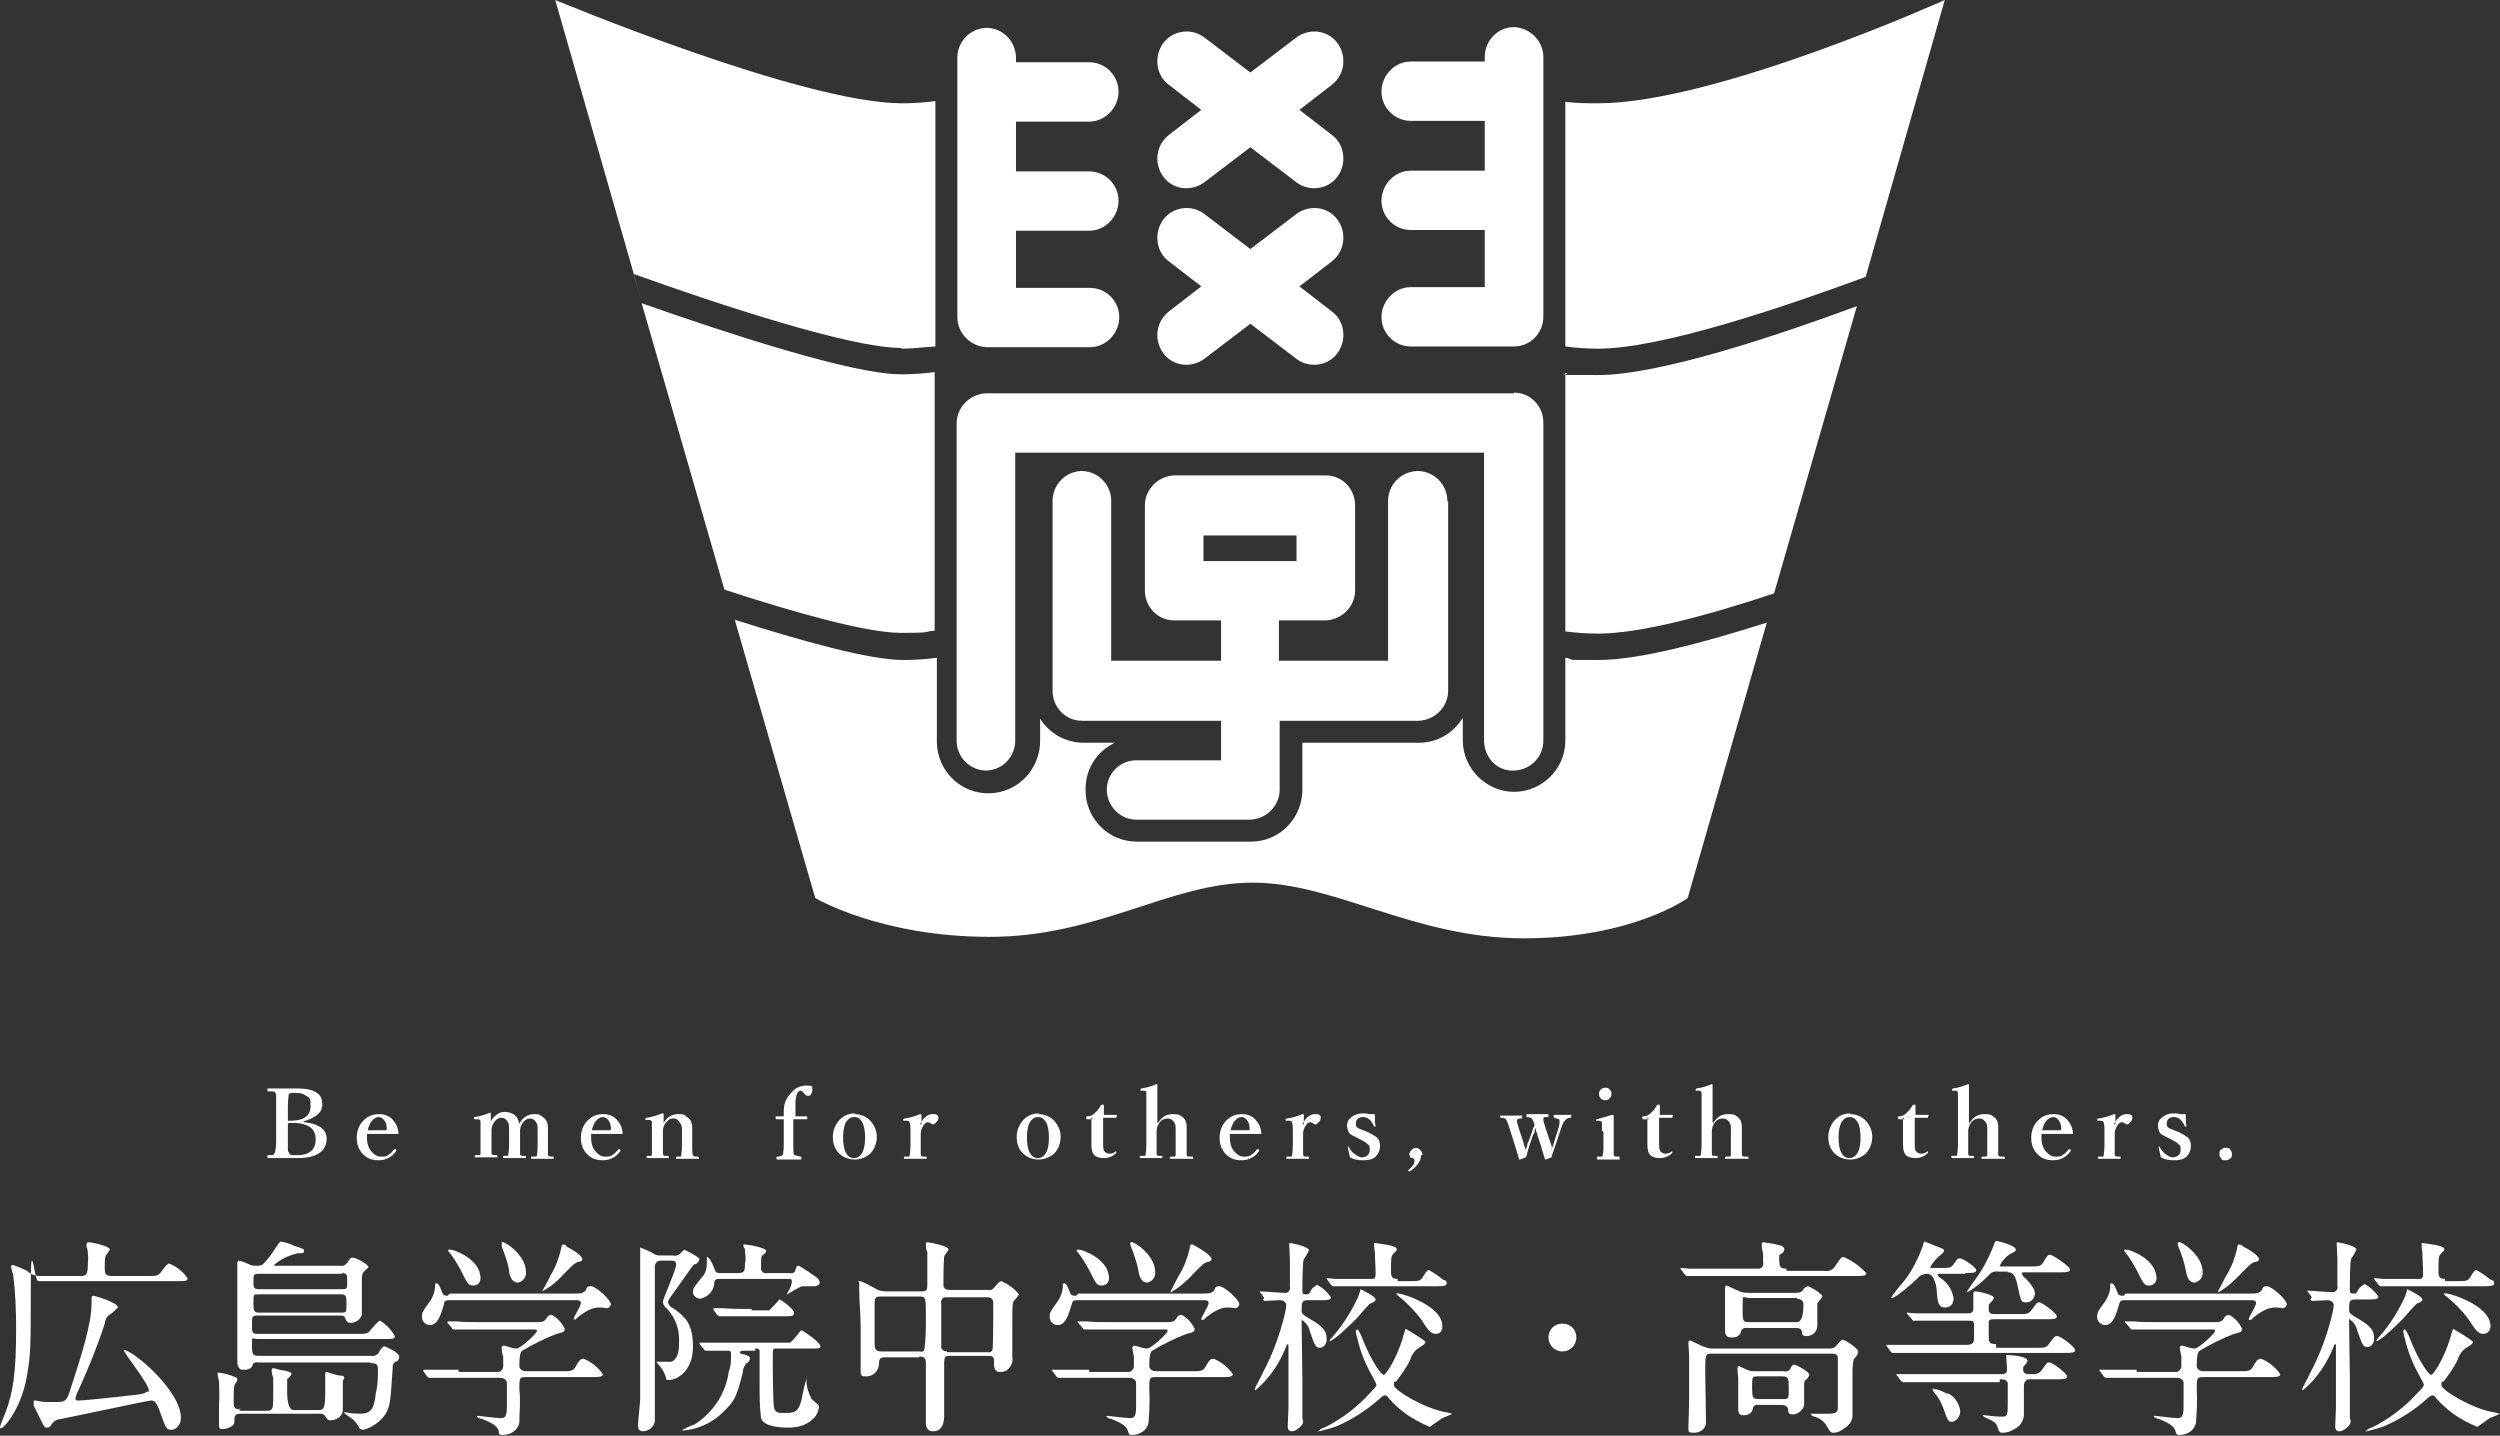 <?xml version="1.0" encoding="UTF-8"?>
<svg id="logo-yoko.svg" xmlns="http://www.w3.org/2000/svg" version="1.1" viewBox="0 0 341.3 196">
  <rect x="0" y="0" width="341.3" height="196" fill="#333333" stroke="none"/>
  <!-- Generator: Adobe Illustrator 29.7.1, SVG Export Plug-In . SVG Version: 2.1.1 Build 8)  -->
  <defs>
    <style>
      .st0 {
        fill: #fff;
        fill-rule: evenodd;
      }
    </style>
  </defs>
  <path id="_広島学院中学校_高等学校" class="st0" d="M20.1,189.9c-.2.4-1.2.5-2.3.6-3.4.4-6.6.7-7,.7s-.5,0-.5-.3c.1-.5.3-.9.5-1.3,1.3-2.9,2.5-5.8,3.5-8.9,0-.4.2-.8.5-1.1.5-.3.9-.7,1.3-1.1,0-.7-3.2-1.6-3.3-1.6-.2,0-.3.1-.3.3h0v.7c0,2.9-1.4,7.2-2.9,11.8-.5,1.7-.8,1.7-2,1.7h-1.5c-.2,0-1.1-.2-1.3-.2s-.2,0-.2.2h0v.5c.2.4.5,1,.7,1.4.7,1.4.7,1.6,1.1,1.6s.5-.2.6-.4c.2-.3.5-.6.9-.7.2,0,12.3-2.6,12.7-2.6s.7,0,1.3,1.7c.7,2,.8,2.3,1.5,2.3s1.3-.8,1.3-1.6c0-3.8-6.6-9.3-7.8-9.3h0c0,.5,3.8,5,3.4,5.7h-.3.1ZM15.3,174.2c-1,0-1-.4-1-1.2s0-1,.1-1.5c.2-.3.4-.6.6-.9,0-.5-2.5-1-2.8-1s-.3,0-.4.3h0c0,.2,0,.4.1.5.1.6.2,1.3.1,1.9,0,1.7-.2,1.9-1,1.9h-5.5c-.7,0-1.3-.2-1.8-.7-.6-.3-1.3-.6-1.9-.8-.1,0-.3,0-.3.2h0c0,.1.2.9.3,1.1.3,2.4.4,4.9.4,7.4,0,5.9-.4,8.6-1.4,11.3-.2.5-.7,1.7-.8,2.1C0,194.8,0,195,.1,195h0c.5,0,2.9-2.9,3.6-7.3.5-2.9.5-4.1.5-11.9s.5-.9,1-.9h18.9c1.3,0,1.5,0,1.5-.4-.6-.9-1.5-1.6-2.5-2-.2,0-.5.3-1,1-.5.7-.7.7-1.9.7h-5,.1ZM50.6,186.1c.5,0,1,0,1,.8s0,2.3-.3,3.3c-.2,1.9-.5,2.8-2.1,2.8s-1.8-.2-2.1-.2-.2,0-.2,0c.3.3.6.5.9.7.5.3.9.8,1.2,1.3,0,.2.3.4.6.4,1.2-.3,2.3-1.1,3-2.1.7-1.2.7-1.8,1-6.2,0-.4,0-.8.4-1,.3,0,.5-.4.5-.7,0-.6-2-1.4-2-1.4-.3,0-.5.4-.7.7-.2.4-.6.7-1.1.6h-15.4c-.8,0-.9-.2-.9-1.5s0-.8.8-.8h17.2c1.3,0,1.5,0,1.5-.4-.5-.9-1.2-1.6-2-2.1-.3,0-1.3,1.3-1.5,1.5-.3.3-.6.3-1.7.3h-13.5c-.8,0-.8-.2-.8-1.3s0-1.2.8-1.2h11.2c.3,0,.6,0,.7.3.2.5.3.7.8.7s1.4-.4,1.5-1.2v-4.8q0-.6.2-.9l.7-.7c0-.4-1.7-1.3-2.1-1.3s-.3,0-.8.7c-.2.3-.6.5-1,.4h-8.6c-.3,0-.4,0-.4-.1.9-.8,2-1.3,3.2-1.6.7,0,.9,0,.9-.3s0-.3-1.3-.7c-.6-.3-1.2-.5-1.9-.6,0,0-.2.1-.7.9s-1.1,1.6-1.7,2.2c-.3.2-.6.2-.9.2s-.7,0-1-.2c-.4-.2-.9-.4-1.4-.5,0,0-.2.1-.2.3v13.6c0,.4.2.9.6,1h.4c.5,0,1-.2,1.1-.7,0-.2.4-.4.7-.3h15.4ZM46.7,173.8c.7,0,.7.3.7,1.2s0,1-.7,1h-11.4c-.7,0-.7-.3-.7-1.1s0-1,.7-1h11.4,0ZM46.6,176.7c.7,0,.7.4.7,1.4s0,1.1-.7,1.1h-11.2c-.8,0-.8-.3-.8-1.4s0-1.1.7-1.1h11.3ZM32.8,192.4c-.9,0-.9-.3-.9-1.2s0-1.4.1-2.1c0,0,.4-.6.4-.7,0-.2,0-.3-.3-.4-.7-.3-1.4-.5-2.2-.6h-.2s0,.6.2,1.1c0,1,.1,2,0,3.1v2.9c0,.3,0,.6.4.6h.2c.1,0,1.5-.2,1.5-1s0-1.1.9-1.1h10.7c.3,0,.5,0,.7.2.4.6.5.7.8.7.8,0,1.6-.5,1.7-1.3h0v-4.1s.2-.3.2-.4c0-.2-.2-.3-.4-.3-.7,0-1.9-.5-2-.5s-.2,0-.2.3v2.6c0,2.3-.3,2.3-1,2.3h-3.3q-.9,0-.9-2.6c0-2.6,0-1.3.3-1.9,0,0,.2-.2.3-.4,0-.3-.3-.3-1-.5-.5,0-.9-.2-1.4-.3-.2,0-.3,0-.3.2h0c0,.3,0,.6.2,1.1v2.2c0,2,0,2.3-.9,2.3h-3.7v-.3h.1ZM63,187h-5.2v.2l.5.7s.2.2.3.2h9.7c.4,0,.8.2.9.6v3.4c0,1.5-.4,1.5-.9,1.5s-2.8-.3-2.9-.3h-.3c0,.2.4.4.7.4,1.2.5,2.1.9,2.3,1.7,0,.3,0,.5.5.5,1.1,0,2.1-.6,2.3-1.7,0-1.5.2-3,0-4.5,0-1.5,0-1.7.8-1.7h9.1c.9,0,1.5,0,1.5-.4-.6-.9-1.6-1.7-2.6-2.1-.5,0-.6.2-1.2,1.2-.3.5-.7.5-1.8.5h-4.9c-.4,0-.8-.2-.9-.6v-.2c0-1.1.1-1.8.4-2,1.5-.9,3.1-1.7,4.7-2.3.9-.2,1.1-.3,1.1-.7-.4-.8-1-1.5-1.8-1.9-.3,0-.6.2-.7.5-.4.5-.5.5-1.8.5h-6.5c-1.6,0-3.1,0-3.9-.1h-1.3v.2l.6.7s0,.2.2.2h10.9c.4,0,.5,0,.5.2,0,.3-2.2,2.4-2.8,2.4s-1.5-.4-1.7-.4-.4.2-.3.4h0s0,.7.2,1.1v1.3c0,.4-.3.7-.6.8h-5.5v-.3h.4ZM68.5,169.6v.6c.4,1,.8,2.1,1,3.2,0,.6.3,1.7,1.2,1.7.7-.1,1.2-.8,1.1-1.5,0-2.3-3.1-4.3-3.3-4h0ZM61.2,170.5v.3c.7.8,1.2,1.7,1.7,2.6.9,1.8,1,2.1,1.7,2.1s1-.5,1-1h0c0-2.6-3.6-3.9-4.1-3.9h-.3ZM77.4,170.1c-.2-.1-.3-.2-.5-.2s-.2,0-.3.6c-.3,1.3-.8,2.6-1.5,3.7,0,.2-1.1,2.1-1.1,2.1h0c1.2-.6,2.2-1.5,3.2-2.6,1.1-1.1,1.3-1.3,1.7-1.4.5-.1.6-.2.6-.4,0-.5-1.5-1.4-2.3-1.8h.2ZM61.2,176.9c-.3,0-.7,0-.8-.4-.3-.7-.5-1.3-.8-1.3s-.2.2-.2.3c0,.8-.3,1.6-.8,2.3-.9,1.2-1,1.4-1,2s.5,1.1,1.1,1.1h0c1.1,0,1.5-1.5,1.9-2.8,0-.6.4-.6.9-.6h17c.4,0,.8,0,.8.4s-1,1.9-1,2.2h0c.2.1.4,0,.5-.2,1.5-1.2,2.3-1.4,3-1.4s.9.1,1,.1c.3,0,.5-.2.6-.5,0-.7-2.1-2.5-2.7-2.5s-.6.2-.7.5c-.4.5-.7.5-1.8.5h-16.8l-.3.3h0ZM91.6,172.1c.3,0,.6,0,.7.4v.2c0,.7-1.8,4.6-1.8,5s.3.8.6,1c1.1,1.2,1.7,2.8,1.6,4.5,0,.8,0,1.6-.5,2.3-.2.3-.6.5-1,.4h-1.6s.2.3.3.4c.5.5.8,1.1,1,1.7,0,.3,0,.4.4.4,1.2,0,3.3-1.3,3.3-4.5s-1-4.1-2.7-5.3c-.3-.1-.6-.4-.7-.8,0-.2,0-.3.9-1.5,2.2-3.1,2.5-3.6,2.7-3.7.3,0,.6-.3.7-.7,0-.3-2.1-1.3-2.1-1.3-.2.2-.4.4-.6.6-.3.2-.6.3-.9.2h-1.7c-.3,0-.6,0-.9-.2-.6-.4-1.2-.6-1.9-.9h0v20.7c0,.5-.3,3-.3,3.6s.2.7.6.8h0c.9,0,1.6-.6,1.7-1.4h0v-21.1c0-.4.3-.8.8-.8h1.6-.2ZM102.6,178.7c-1.3,0-2.5,0-3.9-.1h-1.3c-.2,0,0,0,0,0v.2l.5.7s.2.2.3.2h8.4c1.6,0,1.8,0,1.8-.5s-1.8-1.8-2-1.8c-.4.5-.9,1-1.4,1.5h-2.4v-.2h0ZM107.7,174.6c.2,0,.4,0,.4.3h0c0,.6-.3,1.1-.6,1.6,0,0,0,.2-.2.3h0s1.8-1.1,2.2-1.2h1.7c.3,0,.7-.2.7-.5h0c0-.3-.2-.5-.4-.7-.4-.3-2.3-1.6-2.5-1.6s-.2,0-.4.5c0,.4-.4.6-.8.5h-3c-.4.1-.8-.1-.9-.5v-.4c0-1.3,0-1.4.3-1.6.3-.2.4-.4.4-.5,0-.5-2.6-.9-2.9-.9s-.2,0-.2.1c0,.2,0,.3.2.5,0,.7.2,1.3,0,2,0,.9,0,1.3-.9,1.3h-2.6c-.3,0-.5-.1-.6-.4-.2-.6-.7-1.8-1.1-1.8h0v.9c0,.7-.2,1.4-.7,1.9-1.1,1.4-1.2,1.5-1.2,2s.5.9,1,.9c1-.2,1.8-1,1.9-2,0-.5.2-.7.6-.7h9.6ZM103.1,184.1c.3,0,.6,0,.6.4v4.5c0,1.5,0,3.1.2,4.6.3,1.1,2.4,1.3,3.7,1.3s2.4-.3,3.3-1.1c.5-.4.8-1,.9-1.7,0,0,0-.3-.2-.4,0,0-.7-.6-.8-.7-.4-.8-.7-1.6-.7-2.5s0-.3,0-.3c-.3,1-.5,2-.7,3-.3,1-.5,1.7-1.9,1.7s-1.5,0-1.8-.6c-.2-.5-.2-5.9-.2-7.1s0-1.1.7-1.1h5c.5,0,.8,0,.8-.3,0-.6-2.5-2.2-2.6-2.2s-1.2,1.6-1.6,1.7h-12.3v.2l.6.7s0,.2.3.2h2.9c.3,0,.5,0,.5.4v.2c0,.7,0,1.5-.3,2.2-.4,3-2.1,5.6-4.7,7.3-.3,0-1.7.7-1.7.8h.2c2-.2,3.9-1,5.4-2.5s1.8-1.8,2.7-5.4c0-.5.2-.9.5-1.3.2,0,.4-.3.5-.6,0-.3-.2-.4-.8-.6-.2,0-.5,0-.6-.3,0,0,0-.2.6-.2h1.5v-.3h0ZM125.5,185.2c.8,0,.9.3.9,1v8.1c0,.5.2,1,.8,1.1h.2c1.5,0,1.5-1.7,1.5-2.3v-7.1c0-1,.4-.9.9-.9h5.1c.4,0,.7,0,.8.5v.3c0,.7,0,1.4.8,1.4s1.1-.3,1.4-.7c.3-.4.4-.9.3-1.3v-4.1c0-2.9,0-3.2.2-3.6.3-.3.5-.5.7-.9-.6-.8-1.5-1.4-2.4-1.8-.2,0-.5.3-.9.8-.2.3-.5.5-.9.4h-5.3c-.4,0-.8-.2-.8-.6v-.3c0-1.2,0-2.5.1-3.7.2-.3.4-.6.6-.9,0-.5-2.6-1-2.8-1s-.3,0-.3.2,0,.9.2,1.1v4.3c0,.9,0,1.1-.9,1.1h-4.7c-.5,0-1.1-.1-1.5-.4-1.7-.9-1.9-1-2.2-1s0,.1,0,.2v1c0,1.5.2,3.4.2,5.2v5.9c0,.3,0,.7.5.7h.3c.9,0,1.6-.7,1.7-1.6,0-.6,0-1,.8-1h5.1-.4ZM120.3,184.5c-.7,0-.9-.3-.9-1.1v-5.1c0-1,0-1.3.8-1.3h5.3c.9,0,.9.2.9,2.5s0,3.1-.2,4.7c0,.3-.4.4-.7.3h-5.2ZM129.3,184.5c-.4,0-.7-.2-.8-.5h0v-6c-.1-.4.1-.8.5-.9h5.8c.4,0,.8.2.8.7v.3c0,.5,0,5.9-.1,6.1,0,.3-.4.5-.7.4h-5.5ZM148.8,187h-5.2s0,.2.1.2l.5.7s.2.2.3.2h9.7c.4,0,.8.2.9.6v3.4c0,1.5-.4,1.5-.9,1.5s-2.8-.3-2.9-.3h-.3c.1.2.4.4.7.4,1.2.5,2.1.9,2.3,1.7.1.3.1.5.5.5,1.1,0,2.1-.6,2.3-1.7.1-1.5.2-3,.1-4.5,0-1.5,0-1.7.8-1.7h9.1c.9,0,1.5,0,1.5-.4-.6-.9-1.6-1.7-2.6-2.1-.5,0-.6.2-1.2,1.2-.3.5-.7.5-1.8.5h-4.9c-.4,0-.8-.2-.9-.6v-.2c0-1.1.1-1.8.4-2,1.5-.9,3.1-1.7,4.7-2.3.9-.2,1.1-.3,1.1-.7-.4-.8-1-1.5-1.8-1.9-.3,0-.6.2-.7.5-.4.5-.5.5-1.8.5h-6.5c-1.6,0-3.1,0-3.9-.1h-1.3s0,.2.1.2l.6.7s.1.2.2.2h10.9c.4,0,.5,0,.5.2,0,.3-2.2,2.4-2.8,2.4s-1.5-.4-1.7-.4-.4.2-.3.4h0s.1.7.2,1.1v1.3c0,.4-.3.7-.6.8h-5.5v-.3h0ZM154.3,169.6c0,.2,0,.4.1.6.4,1,.8,2.1,1,3.2.1.6.3,1.7,1.2,1.7.7-.1,1.2-.8,1.1-1.5,0-2.3-3.1-4.3-3.3-4h-.1ZM147,170.5v.3c.7.8,1.2,1.7,1.7,2.6.9,1.8,1,2.1,1.7,2.1s1-.5,1-1h0c0-2.6-3.6-3.9-4.1-3.9h-.3,0ZM163.2,170.1c-.2-.1-.3-.2-.5-.2s-.2,0-.3.6c-.3,1.3-.8,2.6-1.5,3.7-.1.2-1.1,2.1-1.1,2.1,0,0,0,.1.1.1,1.2-.7,2.2-1.6,3.2-2.7,1.1-1.1,1.3-1.3,1.7-1.4.5-.1.6-.2.6-.4,0-.5-1.5-1.4-2.2-1.8h0ZM146.9,176.9c-.3,0-.7,0-.8-.4-.3-.7-.5-1.3-.8-1.3s-.2.2-.2.3c0,.8-.3,1.6-.8,2.3-.9,1.2-1,1.4-1,2s.5,1.1,1.1,1.1h0c1.1,0,1.5-1.5,1.9-2.8.1-.6.4-.6.9-.6h17c.4,0,.8,0,.8.4s-1,1.9-1,2.2c0,0,0,.1.1.1.2,0,.4-.1.5-.3,1.5-1.2,2.3-1.4,3-1.4s.9.1,1,.1c.3,0,.5-.2.6-.5,0-.7-2.1-2.5-2.7-2.5s-.6.2-.7.5c-.4.5-.7.5-1.8.5h-16.8l-.3.3h0ZM172.4,177.4s.1.2.3.2c.3,0,1.8-.1,2.1-.1s.7.2.8.6h0c0,.4-.1.8-.2,1.3-.7,2.9-1.7,5.6-3.1,8.2-.1.3-1,1.9-1,2,0,0,0,.2.1.2h0c1.9-1.6,3.3-3.7,4.2-6,0,0,0-.2.2-.3,0,0,.1,0,.1.2v8.6c0,.3-.1,2-.1,2.4s.1.6.4.7h.1c.5,0,.9-.3,1.3-.7.3-.3.4-.7.2-1v-5.4c0-1.1-.1-6.3-.1-7.5s0-.5.2-.5c.5.4.8.9.9,1.4.7,2,.8,2.3,1.4,2.3s1-.7.9-1.3c0-1.3-1-1.9-2.7-2.9-.6-.4-.7-.5-.7-.8,0-1.2,0-1.5.9-1.5h2c.5,0,1.1,0,1.1-.4-.5-.7-1.1-1.3-1.9-1.7-.3.2-.6.4-.8.7-.3.6-.4.6-.5.6-.6,0-.7,0-.7-.5s0-4,.2-4.3c.3-.4.5-.8.7-1.2,0-.5-2.3-1-2.6-1,0,0-.1,0-.1.1,0,.3.1,1.9.1,2.2v3.6c.1.4-.1.8-.5.9h-.3c-.5,0-2.7-.2-3.3-.2h0s0,.2.1.2l.5.7-.2.2h0ZM190.6,176.6c.1.1.2.3.4.4,1.1.9,2.1,1.9,3,3.1,1,1.6,1.4,2,2,2s.9-.4.9-.9v-.2c0-2.9-6.2-4.7-6.3-4.4h0ZM189.1,190.5c.2,0,.4.2.5.4.7.8,1.5,1.5,2.3,2.1,1,.7,2.1,1.3,3.3,1.8.6-.4,1.1-.8,1.7-1.2.5-.2,1-.4,1.4-.6-.3,0-.6-.2-.9-.2-2.9-.5-7.1-3-7.1-3.7s.1-.4.3-.5c.7-.9,1.4-1.9,1.9-2.9.2-.7.6-1.3,1.2-1.7.7-.4.9-.6.9-.8s-2.7-1.8-2.7-1.8c0,0-.3.8-.4,1.3-.9,2.9-2.3,5-2.6,5s-1.7-1.8-3-5.2c-.3-.7-.5-1-.6-1q-.2,0-.2.3c0,.3.2.9.2.9.4,1.8,1.1,3.5,2,5.1.2.4.6,1.1.6,1.2,0,.2,0,.3-.8,1.1-1.8,2-3.9,3.6-6.3,4.8-.3,0-.6.3-.9.5h.2c.8-.2,1.6-.4,2.4-.7,2.1-.9,4.1-2.2,5.8-3.7.2-.2.4-.4.7-.5h.1ZM190.9,174.6c-.5,0-1,0-1-.9,0-1.9,0-2.2.3-2.5.3-.3.5-.5.5-.6,0-.3-.3-.4-1-.6-.5-.1-1.9-.3-2-.3h-.1c0,.2,0,1,.1,1.2,0,.9.1,2.1.1,2.9s-.2.8-.6.8h-4.8c-.2,0-1.1-.1-1.3-.1h0s0,.1.1.2l.5.7s.2.2.3.2h14c.9,0,1.5,0,1.5-.4s-.2-.4-.5-.5c-.6-.5-1.2-.9-1.9-1.3-.2,0-.3,0-.9,1-.3.5-.6.5-1.8.5h-1.6v-.3h0ZM185.7,176.2c-.1.3-.2.6-.3.9-.9,1.9-2,3.7-3.4,5.3-.2.2-.4.4-.5.7h0c.6,0,3.1-2.5,3.7-3.1.6-.7,1.2-1.4,1.8-2,.7-.3.8-.4.8-.6,0-.4-1.8-1.3-2.1-1.4h0v.2h0ZM213.3,184.5c1,0,1.9-.8,1.9-1.9s-.8-1.9-1.9-1.9-1.9.8-1.9,1.9h0c0,1,.8,1.9,1.9,1.9h0ZM245.1,181.3c.4,0,.8,0,.9.5,0,.4.1.6.6.6.8,0,1.4-.5,1.5-1.3v-3.2c.3-.3.5-.6.7-.9,0-.4-1.8-1.4-2-1.4-.3.1-.6.3-.7.6-.2.2-.5.3-.9.3h-6.3c-.5,0-1.1,0-1.6-.3-.1,0-1.5-.7-1.6-.7s-.2.1-.2.3h0v5.5c0,.7,0,1.3.9,1.3s1.2-.4,1.3-.9c.1-.3.5-.5.8-.4h6.6ZM245.3,177.3c.4,0,.8.2.9.6v.3c0,1.5-.3,2.3-.9,2.3h-6.6c-.8,0-.8-.2-.8-2.1s0-1.2.9-1.2h6.5ZM243.3,191.8c.4,0,.7.2.8.5,0,.6.1.8.7.8s1.4-.6,1.5-1.3v-2.8c0-.2,0-.4.2-.6.3-.2.4-.4.5-.7,0-.5-1.9-1.4-2-1.4-.3,0-.5.3-.6.6-.2.3-.6.4-.9.3h-3.7c-.5,0-.9,0-1.3-.2l-1.1-.5c-.2,0-.2.2-.2.4s.1,1.2.1,1.3v4.2c0,.4.1.7.5.8h.3c.6,0,1.1-.3,1.2-.9h0c0-.3.4-.6.7-.5h3.3ZM243.3,187.9c.9,0,.9.3.9,1.7s0,1.4-.9,1.4h-3.2c-.9,0-.9-.3-.9-1.7s0-1.4.9-1.4h3.2ZM243.9,173.2c-.8,0-1-.2-1-1.2s0-.6.2-.8c.3-.1.5-.4.5-.7-.1-.3-.4-.5-.7-.5-.7-.2-1.4-.3-2.1-.4-.2,0-.3,0-.3.3s.1,1,.2,1.2v1.2c.1.4-.1.8-.5.9h-9.5c-.2,0-1.1-.1-1.3-.1h0s0,.1.1.2l.5.7s.2.2.3.2h23c1,0,1.5,0,1.5-.4-.9-.9-1.9-1.7-3.1-2.2-.3,0-.4.1-1.2,1.3-.3.5-.9.7-1.4.6h-5.2v-.3ZM250,184.8c.4,0,.8,0,.9.5h0v6.8c0,.4,0,.9-1.1.9h-2.6c0,.2.3.4.5.4.7.2,1.3.6,1.7,1.3s.5.9.9.9c.6,0,1.1-.3,1.6-.7.7-.4,1.1-1.2,1-1.9v-5.4c0-.7,0-1.4.2-2.1.3-.2.5-.6.6-.9,0-.6-1.9-1.7-2.1-1.7s-.2,0-.9.8c-.2.3-.6.4-.9.4h-15.8c-.4,0-.8,0-1.2-.2-.3,0-1.9-.9-2.1-.9s-.2.3-.2.4.1,1.5.1,1.8v5.4c0,1.5-.1,3.7-.1,4.3s0,.7.8.7,1.5-.5,1.6-1.3v-.2c0-1.1-.1-5.7-.1-6.7,0-2.5,0-2.6.9-2.6h16.3ZM268.3,173.8c.9,0,1.5,0,1.5-.4s-1.8-1.6-2.2-1.6-.3,0-.9.8c-.4.5-.5.5-1.8.5h-.9c-.3,0-.5,0-.5-.1.3-.5.6-.9,1-1.3.3-.3.7-.5.9-.9,0-.3-.1-.3-1.4-.8-.4-.2-.8-.3-1.2-.5-.2,0-.2.2-.3.6-.7,1.9-1.6,3.7-2.9,5.2-.2.2-1.4,1.7-1.4,1.8,0,0,0,.1.1.1h0c.5,0,2.9-2.1,3.5-2.7.3-.4.8-.6,1.3-.6,1.1,0,1.3,2.1,1.3,2.3.1,1.5.2,2.3,1.1,2.3s1.2-.6,1.2-1.3h0c-.2-1.2-.9-2.2-1.9-2.8-.1,0-.2-.2-.3-.4,0,0,0-.1.4-.1h3.4,0ZM273,188.3c.5,0,.9,0,1.1.5v2.4c0,2.1,0,2.2-.9,2.2s-2.2-.2-2.3-.2h-.3c.1,0,.2.2.4.3,1.1.5,1.5.7,1.7,1.3.2.7.3.8.7.8.6,0,1.1-.2,1.6-.5.9-.4,1.4-1.4,1.3-2.3v-3.6c0-.4.2-.8.6-.9h3.8c1,0,1.5,0,1.5-.4s-2-1.9-2.4-1.9-.3,0-1.1,1.1c-.3.4-.7.5-1.1.5h-.5c-.3,0-.9,0-.9-.6s0-.3.1-.5c.2-.2.4-.4.5-.7,0-.7-2.4-.8-2.7-.8s-.2,0-.2.2.1,1.5.1,1.8c0,.6-.5.6-.9.6h-14.2c-.2,0,0,0,0,0,0,0,0,.2.1.2l.5.7s.2.2.3.2h13.2v-.3h0ZM265.9,190.3c-.6-.3-1.2-.6-1.9-.7h-.2c.1.3.3.6.5.8.5.6.8,1.3,1.1,2.1.5,1.5.6,1.6,1.1,1.6s1.2-.8,1.1-1.5c-.1-1-.8-2-1.7-2.4h0ZM274.1,173.7c.5,0,1,0,1.4,2.1.4,1.8.4,2,1.1,2s1.1-.5,1.2-1.1c0-.4,0-.9-1.4-2.3-.2-.1-.3-.3-.4-.6,0-.1.2-.1.4-.1h4.7c.9,0,1.5,0,1.5-.4s-2.4-2-2.7-2-.4.1-1,1.1c-.3.5-.7.5-1.8.5h-3.6c-.3,0-.5,0-.5-.1.3-.6.8-1.2,1.4-1.6.7-.3.8-.4.8-.6,0-.6-2.6-1.2-2.7-1.2-.2.2-.3.5-.4.8-.7,1.8-1.7,3.6-2.9,5.1,0,.1-.7,1-.7,1.1h.1c1.1-.6,2-1.4,2.9-2.3.3-.4.8-.6,1.3-.5h1.3ZM272.5,183.5c-1,0-1-.3-1-1.4v-1.7c.1-.3.4-.3.9-.3h6.9c1,0,1.5,0,1.5-.4s-2-1.9-2.4-1.9-.3.1-1.1,1.1c-.4.5-.6.5-1.8.5h-3.1c-.5,0-.9,0-.9-.7s0-.6.2-.8.4-.4.5-.7c0-.5-2.3-.9-2.4-.9-.2,0-.4,0-.4.2v2.1c0,.7-.4.7-.9.7h-6.9c-.2,0-1.1-.1-1.3-.1h0s0,.1.1.2l.6.7s.1.2.2.2h7.4c.8,0,.9,0,.9.8v1.6c0,.7-.3.9-1,.9h-11c-.2,0,0,0,0,0,0,0,0,.2.1.2l.5.7s.1.2.3.2h23.4c1,0,1.5,0,1.5-.4s-2-1.9-2.4-1.9-.4,0-1.2,1.1c-.4.5-.5.5-1.8.5h-5.4v-.4h0ZM291.8,187h-5.2s0,.2.1.2l.5.7s.2.2.3.2h9.7c.4,0,.8.2.9.6v3.4c0,1.5-.4,1.5-.9,1.5s-2.8-.3-2.9-.3h-.3c.1.2.4.4.7.4,1.2.5,2.1.9,2.3,1.7.1.3.1.5.5.5,1.1,0,2.1-.6,2.3-1.7.1-1.5.2-3,.1-4.5,0-1.5,0-1.7.8-1.7h9.1c.9,0,1.5,0,1.5-.4-.6-.9-1.6-1.7-2.6-2.1-.5,0-.6.2-1.2,1.2-.3.5-.7.5-1.8.5h-4.9c-.4,0-.8-.2-.9-.6v-.2c0-1.1.1-1.8.4-2,1.5-.9,3.1-1.7,4.7-2.3.9-.2,1.1-.3,1.1-.7-.4-.8-1-1.5-1.8-1.9-.3,0-.6.2-.7.5-.4.5-.5.5-1.8.5h-6.5c-1.6,0-3.1,0-3.9-.1h-1.3s0,.2.1.2l.6.7s.1.2.2.2h10.9c.4,0,.5,0,.5.2,0,.3-2.2,2.4-2.8,2.4s-1.5-.4-1.7-.4-.4.2-.3.4h0s.1.7.2,1.1v1.3c0,.4-.3.7-.6.8h-5.5v-.3h0ZM297.3,169.6c0,.2,0,.4.1.6.4,1,.8,2.1,1,3.2.1.6.3,1.7,1.2,1.7.7-.1,1.2-.8,1.1-1.5,0-2.3-3.1-4.3-3.3-4h-.1ZM290,170.5v.3c.7.8,1.2,1.7,1.7,2.6.9,1.8,1,2.1,1.7,2.1s1-.5,1-1h0c0-2.6-3.6-3.9-4.1-3.9h-.3ZM306.2,170.1c-.2-.1-.3-.2-.5-.2s-.2,0-.3.6c-.3,1.3-.8,2.6-1.5,3.7-.1.2-1.1,2.1-1.1,2.1,0,0,0,.1.1.1,1.2-.7,2.2-1.6,3.2-2.7,1.1-1.1,1.3-1.3,1.7-1.4.5-.1.6-.2.6-.4,0-.5-1.5-1.4-2.3-1.8h0ZM289.9,176.9c-.3,0-.7,0-.8-.4-.3-.7-.5-1.3-.8-1.3s-.2.2-.2.3c0,.8-.3,1.6-.8,2.3-.9,1.2-1,1.4-1,2s.5,1.1,1.1,1.1c1.1,0,1.5-1.5,1.9-2.8.1-.6.4-.6.9-.6h17c.4,0,.8,0,.8.4s-1,1.9-1,2.2c0,0,0,.1.1.1.2,0,.4-.1.5-.3,1.5-1.2,2.3-1.4,3-1.4s.9.1,1,.1c.3,0,.5-.2.6-.5,0-.7-2.1-2.5-2.7-2.5s-.6.2-.7.5c-.4.5-.7.5-1.8.5h-16.8l-.3.3h0ZM315.4,177.4s.1.2.3.2c.3,0,1.8-.1,2.1-.1s.7.2.8.6h0c0,.4-.1.8-.2,1.3-.7,2.9-1.7,5.6-3.1,8.2-.1.3-1,1.9-1,2,0,0,0,.2.1.2h0c1.9-1.6,3.3-3.7,4.2-6,0,0,0-.2.2-.3,0,0,.1,0,.1.2v8.6c0,.3-.1,2-.1,2.4s.1.6.4.7h.1c.5,0,.9-.3,1.3-.7.3-.3.4-.7.2-1.1v-5.4c0-1.1-.1-6.3-.1-7.5s0-.5.2-.5c.5.4.8.9.9,1.4.7,2,.8,2.3,1.4,2.3s1-.7.9-1.3c0-1.3-1-1.9-2.7-2.9-.6-.4-.7-.5-.7-.8,0-1.2,0-1.5.9-1.5h2c.5,0,1.1,0,1.1-.4-.5-.7-1.1-1.3-1.9-1.7-.3.2-.6.4-.8.7-.3.6-.4.6-.5.6-.6,0-.7,0-.7-.5s0-4,.2-4.3c.3-.4.5-.8.7-1.2,0-.5-2.3-1-2.6-1,0,0-.1,0-.1.1,0,.3.1,1.9.1,2.2v3.6c.1.4-.1.8-.5.9h-.3c-.5,0-2.7-.2-3.3-.2h0s0,.2.1.2l.5.7-.2.3ZM333.6,176.6c.1.1.2.3.4.4,1.1.9,2.1,1.9,3,3.1,1,1.6,1.4,2,2,2s.9-.4,1-.9v-.2c0-2.9-6.2-4.7-6.3-4.4h-.1ZM332.1,190.5c.2,0,.4.2.5.4.7.8,1.5,1.5,2.3,2.1,1,.7,2.1,1.3,3.3,1.8.6-.4,1.1-.8,1.7-1.2.5-.2,1-.4,1.4-.6-.3,0-.6-.2-.9-.2-2.9-.5-7.1-3-7.1-3.7s.1-.4.3-.5c.7-.9,1.4-1.9,1.9-2.9.2-.7.6-1.3,1.2-1.7.7-.4.9-.6.9-.8s-2.7-1.8-2.7-1.8c0,0-.3.8-.4,1.3-.9,2.9-2.3,5-2.6,5s-1.7-1.8-3-5.2c-.3-.7-.5-1-.6-1q-.2,0-.2.3c0,.3.2.9.2.9.4,1.8,1.1,3.5,2,5.1.2.4.6,1.1.6,1.2,0,.2,0,.3-.8,1.1-1.8,2-3.9,3.6-6.3,4.8-.3,0-.6.3-.9.5h.2c.8-.2,1.6-.4,2.4-.7,2.1-.9,4.1-2.2,5.8-3.7.2-.2.4-.4.7-.5h.1ZM333.9,174.6c-.5,0-1,0-1-.9,0-1.9,0-2.2.3-2.5.3-.3.5-.5.5-.6,0-.3-.3-.4-1-.6-.5-.1-1.9-.3-2-.3h-.1c0,.2,0,1,.1,1.2,0,.9.1,2.1.1,2.9s-.2.8-.6.8h-4.8c-.2,0-1.1-.1-1.3-.1h0s0,.1.1.2l.5.7s.2.2.3.2h14c.9,0,1.5,0,1.5-.4s-.2-.4-.5-.5c-.6-.5-1.2-.9-1.9-1.3-.2,0-.3,0-.9,1-.3.5-.6.5-1.8.5h-1.6v-.3h0ZM328.6,176.2c-.1.3-.2.6-.3.9-.9,1.9-2,3.7-3.4,5.3-.2.2-.4.4-.5.7h0c.6,0,3.1-2.5,3.7-3.1.6-.7,1.2-1.4,1.8-2,.7-.3.8-.4.8-.6,0-.4-1.8-1.3-2.1-1.4h0v.2h0Z"/>
  <path id="logo.svg" class="st0" d="M206.7,53.6c2.2,0,4,1.8,4,4.1h0v43.4c0,2.2-1.7,4-4,4.1s-4-1.7-4.1-4h0v-39.4h-64v39.3c0,2.2-1.7,4-3.9,4.1-2.2,0-4-1.7-4.1-3.9v-43.5c0-2.2,1.8-4,4-4.1h72.1ZM148.7,31.5c2.2,0,4-1.9,4-4.1s-1.8-4-4-4h-10v-6.8h10c2.2,0,4-1.9,4-4.1s-1.8-4-4-4h-10v-.6c0-2.2-1.7-4-3.9-4.1-2.2,0-4,1.7-4.1,3.9v35.6c0,2.2,1.8,4,4,4.1h14.1c2.2,0,4-1.9,4-4.1s-1.8-4-4-4h-10.1v-7.8s10,0,10,0ZM206.7,3.7c-2.2,0-4,1.8-4,4.1v.6h-10.1c-2.2,0-4,1.9-4,4.1s1.8,4,4,4h10.1v6.8h-10.1c-2.2,0-4,1.9-4,4.1s1.8,4,4,4h10.1v7.8h-10.1c-2.2,0-4,1.9-4,4.1s1.8,4,4,4h14.1c2.2,0,4-1.8,4-4.1h0V7.8c0-2.2-1.8-4-4-4.1h0ZM181.8,18.4l-4.4-3.4,4.4-3.4c1.8-1.4,2.1-3.9.8-5.7-1.3-1.8-3.8-2.1-5.6-.8h0l-6.3,4.8-6.3-4.8c-1.7-1.3-4.3-1-5.6.8h0c-1.3,1.8-1,4.4.8,5.7l4.4,3.4-4.4,3.4c-1.8,1.4-2.1,3.9-.8,5.7s3.8,2.1,5.6.8h0l6.3-4.8,6.3,4.8c1.7,1.3,4.3,1,5.6-.8h0c1.3-1.8,1-4.4-.8-5.7h0ZM181.8,42.5l-4.4-3.4,4.4-3.4c1.8-1.4,2.1-3.9.8-5.7-1.3-1.8-3.8-2.1-5.6-.8h0l-6.3,4.8-6.3-4.8c-1.7-1.3-4.3-1-5.6.8h0c-1.3,1.8-1,4.4.8,5.7l4.4,3.4-4.4,3.4c-1.8,1.4-2.1,3.9-.8,5.7s3.8,2.1,5.6.8h0l6.3-4.8,6.3,4.8c1.7,1.3,4.3,1,5.6-.8h0c1.3-1.8,1-4.4-.8-5.7h0ZM197.7,68.4v25.9c0,2.2-1.8,4-4,4.1h-19v9.4c0,2.2-1.8,4-4,4.1h-15.6c-2.2,0-4-1.9-4-4.1s1.8-4,4-4h11.6v-5.4h-19c-2.2,0-4-1.8-4-4.1h0v-25.9c0-2.2,1.7-4,3.9-4.1,2.2,0,4,1.7,4.1,3.9v22h15v-5.5h-6.4c-2.2,0-4-1.8-4-4.1h0v-11.6c0-2.2,1.8-4,4-4.1h20.7c2.2,0,4,1.8,4,4.1h0v11.6c0,2.2-1.8,4-4,4.1h-6.4v5.5h14.9v-21.8c0-2.2,1.7-4,4-4.1,2.2,0,4,1.7,4.1,4h0v.2h0ZM164.3,76.6h12.7v-3.5h-12.7v3.5ZM123.1,47.6c1.5,0,3-.2,4.6-.3V13.8c-1.5.2-3,.3-4.6.3C109.6,14.1,75.8,0,75.8,0l11.7,40.8-1-3.4c11.7,4.2,29.6,10.1,36.5,10.1h0ZM213.7,89.8v11.3c0,3.9-3.2,7-7,7s-7-3.2-7-7v-3.1c-1.3,2.1-3.5,3.4-6,3.4h-15.9v6.4c0,3.9-3.1,7.1-7,7.1h-15.6c-4,0-7.1-3.3-7-7.2,0-2.7,1.5-5.1,4-6.3h-4.3c-2.4,0-4.7-1.3-5.9-3.3v3c0,3.9-3,7.1-6.9,7.2s-7.1-3-7.2-6.9v-11.6c-1.5.2-3,.3-4.6.3-4.6,0-13.9-2.6-23-5.5l-.4-1.4,11.4,39.4s8.9,5.3,23.8,5.3,24.6-7.4,35.9-7.4,22.1,7.6,37,7.6,22.4-5.5,22.4-5.5l10.8-37.6c-8.5,2.7-17.4,5.1-22.9,5.1s-3,0-4.5-.3h-.1ZM127.6,86.1v-35.3c-1.5.2-3,.3-4.6.3-6.7,0-23.7-5.6-35.4-9.7l11.3,39.1c9.5,3.1,19.4,5.9,24.1,5.9s3-.2,4.6-.3h0ZM218.2,14.1c-1.5,0-2.9,0-4.5-.2v33.4c1.5.2,3,.3,4.5.3,8.6,0,25.4-5.7,36.5-9.8L265.5,0s-31.3,14.1-47.3,14.1h0ZM213.7,50.9v35.3c1.5.2,3,.3,4.5.3,5.7,0,15.1-2.5,24-5.5l11.3-39.2c-11.1,4.1-27,9.4-35.3,9.4s-3,0-4.5-.3h0Z"/>
  <g>
    <path class="st0" d="M41.5,153.2c1.1.1,1.9.4,2.4.8.5.4.7.9.7,1.5s-.3,1.5-1,1.9c-.7.5-1.7.7-3,.7s-.8,0-1.2,0c-.5,0-.9,0-1.1,0-.4,0-1,0-1.7,0,0,0-.1,0-.1-.2s0-.2.1-.2c.3,0,.5,0,.6,0,.1,0,.2-.1.3-.3.1-.2.2-.8.2-1.7v-4.7c0-.7,0-1.1,0-1.3,0-.2,0-.3-.1-.5,0-.1-.2-.2-.4-.2,0,0-.3,0-.6,0,0,0-.1,0-.1-.2s0-.2.1-.2c.6,0,1.2,0,1.8,0s.3,0,.5,0c.3,0,.5,0,.5,0,.5,0,.9,0,1.1,0,1.4,0,2.3.2,2.9.7.4.3.6.8.6,1.5,0,1.1-.9,1.8-2.6,2.3h0ZM39.3,153c.1,0,.3,0,.4,0,1.8,0,2.7-.7,2.7-2s-.2-1.1-.6-1.4c-.4-.3-.8-.4-1.5-.4s-.8,0-.9.3c0,.2-.1.7-.1,1.7v1.9ZM39.3,153.5v2.3c0,.5,0,.9,0,1,0,.3,0,.5.2.6,0,.2.2.3.5.3.1,0,.4,0,.7,0,.9,0,1.6-.3,2-.8.3-.4.4-.8.4-1.4s-.2-1.1-.6-1.5c-.5-.4-1.3-.7-2.5-.7s-.4,0-.6,0Z"/>
    <path class="st0" d="M50.1,154.8c0,.2,0,.3,0,.5,0,.8.2,1.5.7,2,.4.4.7.6,1.2.6s.8,0,1.1-.3c.2-.1.5-.4.7-.7,0,0,0,0,.1,0s0,0,.1,0c0,0,.1,0,.1.1s0,0,0,.1c-.3.5-.7.8-1.1,1-.4.2-.8.3-1.3.3-1,0-1.7-.3-2.3-1-.5-.6-.7-1.3-.7-2.1s.3-1.8,1-2.4c.6-.6,1.3-.8,2.1-.8s1.5.3,2,1c.4.5.5.9.6,1.5,0,0,0,.2,0,.2,0,0-.1,0-.2,0-.9,0-1.7,0-2.5,0s-.9,0-1.3,0ZM50.2,154.3c.4,0,.8,0,1,0,.5,0,1,0,1.5,0,0,0,.1,0,.1-.2,0-.5-.1-.8-.3-1.1-.2-.3-.5-.5-.8-.5s-.7.2-1,.6c-.2.3-.4.7-.5,1.2Z"/>
    <path class="st0" d="M70.9,153.4c.5-.9,1.2-1.3,2-1.3s.8.1,1.2.4c.5.3.7.8.7,1.5v1.4s0,.9,0,.9c0,.8,0,1.2,0,1.4,0,0,.2.2.3.2,0,0,.2,0,.4,0,0,0,.1,0,.1.1s0,.2-.1.2h-1.4c-.2,0-.4,0-.8,0-.4,0-.6,0-.7,0,0,0-.1,0-.1-.2s0-.1.1-.1c.2,0,.4,0,.5,0,.1,0,.2,0,.2-.2,0-.1.1-.6.1-1.4v-1.8c0-.5,0-.9-.1-1.1-.2-.4-.5-.7-.9-.7s-.8.2-1.1.7c-.2.3-.3.6-.3,1v1.8c0,.8,0,1.2,0,1.4,0,0,.1.2.3.2,0,0,.2,0,.5,0,0,0,0,0,0,.2s0,.1-.1.1-.3,0-.8,0c-.3,0-.5,0-.6,0s-.5,0-.8,0c-.4,0-.6,0-.7,0s-.1,0-.1-.2,0-.1.1-.1c.2,0,.4,0,.4,0,.1,0,.2,0,.2-.2,0-.1.1-.6.1-1.4v-2c0-.3,0-.6-.1-.9-.2-.4-.5-.7-.9-.7s-.8.2-1.1.7c-.2.3-.3.7-.3,1v1.8c0,.8,0,1.3,0,1.4,0,0,.1.2.3.2,0,0,.2,0,.4,0,0,0,.1,0,.1.2s0,.1-.1.1c-1,0-1.4,0-1.4,0-.2,0-.4,0-.8,0-.4,0-.6,0-.7,0s-.1,0-.1-.1,0-.1.1-.2c.2,0,.4,0,.5,0,.1,0,.2,0,.2-.2,0-.1,0-.4,0-.8v-2.5c0-.6,0-.9,0-1.1,0-.2-.2-.3-.4-.3h-.4s0,0,0,0c0,0,0,0-.1-.1h0c0-.1,0-.2.1-.2.7-.1,1.4-.3,2.1-.6,0,0,.1,0,.1.1,0,.5,0,.9,0,1.1.2-.4.5-.7.9-1,.3-.2.6-.3,1-.3s.8.1,1.2.3c.3.2.6.5.7,1Z"/>
    <path class="st0" d="M80.7,154.8c0,.2,0,.3,0,.5,0,.8.2,1.5.7,2,.4.4.7.6,1.2.6s.8,0,1.1-.3c.2-.1.5-.4.7-.7,0,0,0,0,.1,0s0,0,.1,0c0,0,.1,0,.1.1s0,0,0,.1c-.3.5-.7.8-1.1,1-.4.2-.8.3-1.3.3-1,0-1.7-.3-2.3-1-.5-.6-.7-1.3-.7-2.1s.3-1.8,1-2.4c.6-.6,1.3-.8,2.1-.8s1.5.3,2,1c.4.5.5.9.6,1.5,0,0,0,.2,0,.2,0,0-.1,0-.2,0-.9,0-1.7,0-2.5,0s-.9,0-1.3,0ZM80.8,154.3c.4,0,.8,0,1,0,.5,0,1,0,1.5,0,0,0,.1,0,.1-.2,0-.5-.1-.8-.3-1.1-.2-.3-.5-.5-.8-.5s-.7.2-1,.6c-.2.3-.4.7-.5,1.2Z"/>
    <path class="st0" d="M90.6,153.3c.5-.8,1.1-1.2,2-1.2s.8.1,1.2.4c.5.3.7.8.7,1.5v1.4s0,.9,0,.9c0,.8,0,1.2.1,1.4,0,0,.1.2.3.2,0,0,.2,0,.4,0,0,0,.1,0,.1.2s0,.1-.1.1-.3,0-.8,0c-.3,0-.5,0-.6,0s-.4,0-.8,0c-.4,0-.6,0-.7,0s-.1,0-.1-.1,0-.2.1-.2c.2,0,.4,0,.4,0,.1,0,.2,0,.2-.2,0-.1.1-.6.1-1.4v-1.8c0-.5,0-.9-.2-1.1-.2-.4-.5-.7-.9-.7s-.5,0-.7.2c-.2.1-.3.3-.5.5-.2.3-.3.7-.3,1v1.8c0,.8,0,1.3,0,1.4,0,0,.1.2.3.2,0,0,.2,0,.4,0,0,0,.1,0,.1.2s0,.1-.1.1c-.1,0-.3,0-.5,0-.4,0-.7,0-.9,0s-.5,0-.8,0c-.4,0-.6,0-.7,0s0,0,0-.1,0-.1,0-.2c.3,0,.4,0,.5,0,.1,0,.2,0,.2-.2,0-.1,0-.6,0-1.4v-1.9c0-.6,0-.9,0-1.1,0-.2-.2-.3-.4-.3h-.4s0,0,0,0c0,0-.1,0-.1-.1h0c0-.1,0-.2.2-.2.7-.1,1.3-.3,2.1-.6.1,0,.2,0,.2.1,0,.2,0,.6,0,1.1Z"/>
    <path class="st0" d="M108.3,152.8v3.4c0,.8,0,1.2.1,1.4,0,.1.4.2.9.3,0,0,.1,0,.1.2s0,.2-.1.2c-.1,0-.3,0-.6,0-.5,0-.9,0-1,0s-.6,0-1.6,0c0,0-.1,0-.1-.2s0-.1.1-.2c.4,0,.7-.1.8-.3,0-.1.1-.6.1-1.4v-1.9c0-.7,0-1.2,0-1.5-.3,0-.6,0-1.1,0,0,0,0,0,0,0v-.4c.1,0,.2,0,.2,0,.2,0,.6,0,.9,0v-.7c0-1,.3-1.8,1.1-2.6.5-.6,1.2-.9,2-.9s.8.1.8.4,0,.6-.2.8c-.1.2-.2.2-.4.2s-.2,0-.3-.1c0,0-.1-.1-.2-.2-.2-.3-.4-.4-.5-.4h0c-.4,0-.6.5-.7,1.4,0,.4,0,1.1,0,2.1.5,0,1.1,0,1.6,0,0,0,0,0,0,0v.4c-.1,0-.2,0-.2,0-.3,0-.8,0-1.5,0Z"/>
    <path class="st0" d="M116.6,152.1c.9,0,1.7.3,2.3,1,.5.6.8,1.3.8,2.1s-.3,1.7-.9,2.3c-.6.5-1.3.8-2.1.8s-1.7-.3-2.3-1c-.5-.6-.7-1.3-.7-2.1s.3-1.7,1-2.4c.6-.6,1.3-.8,2.1-.8ZM116.6,152.5c-.5,0-.9.3-1.2.9-.2.5-.3,1.1-.3,1.9s.1,1.6.4,2.1c.3.5.6.7,1.1.7s.9-.3,1.2-.9c.2-.5.3-1.1.3-1.9s-.1-1.6-.4-2.1c-.3-.5-.6-.7-1.1-.7Z"/>
    <path class="st0" d="M125.6,153.5c.5-1,1.1-1.4,1.7-1.4s.4,0,.6.1c.1,0,.2.2.2.3,0,.3,0,.5-.3.7-.1.2-.3.3-.4.3s-.2,0-.4-.2c-.1,0-.3-.1-.3-.1-.2,0-.4.1-.6.4-.2.3-.4.7-.4,1.1v1.6c0,.8,0,1.3,0,1.4,0,0,.1.2.3.2,0,0,.2,0,.5,0,0,0,0,0,0,.2s0,.1,0,.1c-.1,0-.3,0-.5,0-.5,0-.8,0-1,0s-.5,0-1.5,0c0,0-.1,0-.1-.1s0-.2.1-.2c.3,0,.4,0,.5,0,.1,0,.2,0,.2-.2,0-.2.1-.6.1-1.4v-1.9c0-.5,0-.8-.1-1.1,0-.2-.2-.3-.4-.3h-.4s0,0,0,0c0,0-.1,0-.1-.1h0c0-.1,0-.2.2-.2.7-.1,1.4-.3,2.1-.6.1,0,.2,0,.2.1,0,.7,0,1.1,0,1.3Z"/>
    <path class="st0" d="M141.7,152.1c.9,0,1.7.3,2.3,1,.5.6.8,1.3.8,2.1s-.3,1.7-.9,2.3c-.6.5-1.3.8-2.1.8s-1.7-.3-2.3-1c-.5-.6-.7-1.3-.7-2.1s.3-1.7,1-2.4c.6-.6,1.3-.8,2.1-.8ZM141.7,152.5c-.5,0-.9.3-1.2.9-.2.5-.3,1.1-.3,1.9s.1,1.6.4,2.1c.3.5.6.7,1.1.7s.9-.3,1.2-.9c.2-.5.3-1.1.3-1.9s-.1-1.6-.4-2.1c-.3-.5-.6-.7-1.1-.7Z"/>
    <path class="st0" d="M149.2,152.8h-.8c0,0-.1,0-.1-.2s0-.2.2-.2c.4,0,.8-.2,1.1-.6.3-.2.5-.6.7-.9,0,0,.1-.1.2-.1s.2,0,.2.1c0,.8,0,1.3,0,1.3.7,0,1.3,0,1.8,0,0,0,0,0,0,0h0s-.1.4-.1.4c0,0,0,0-.1,0-.6,0-1.2,0-1.7,0v3.3c0,.7,0,1.1.2,1.3.2.2.4.3.7.3s.6-.1.8-.3c0,0,0,0,0,0,0,0,0,0,.1,0,0,0,0,.1,0,.1s0,0,0,.1c-.4.4-1,.7-1.6.7s-1.1-.1-1.4-.4c-.3-.3-.4-.8-.4-1.5s0-1,0-1.8v-1.9Z"/>
    <path class="st0" d="M158.1,153.3c.5-.8,1.1-1.2,2-1.2s.9.1,1.2.3c.5.3.7.8.7,1.5v1.5s0,.9,0,.9c0,.8,0,1.2,0,1.4,0,0,.1.2.3.2,0,0,.2,0,.5,0,0,0,.1,0,.1.2s0,.1-.1.1-.3,0-.8,0c-.3,0-.5,0-.7,0s-.5,0-.8,0c-.4,0-.6,0-.7,0s-.1,0-.1-.1,0-.1.1-.2c.3,0,.4,0,.5,0,0,0,.2,0,.2-.2,0-.1,0-.4,0-.8v-2.7c0-.3,0-.6-.1-.8-.2-.4-.5-.7-1-.7s-.9.2-1.2.7c-.2.3-.3.7-.3,1v1.8c0,.8,0,1.2,0,1.4,0,0,.1.2.2.2,0,0,.2,0,.5,0,0,0,.1,0,.1.1s0,.2-.1.2-.3,0-.8,0c-.3,0-.5,0-.6,0s-.5,0-.8,0c-.4,0-.7,0-.7,0s-.1,0-.1-.2,0-.1.1-.1c.3,0,.4,0,.5,0,.1,0,.2,0,.2-.2,0-.1.1-.6.1-1.4v-5.9c0-.5,0-.8,0-1.1s-.2-.3-.4-.3h-.4s0,0,0,0c0,0,0,0,0-.2,0,0,0,0,0,0,0,0,0,0,.1-.1.7-.1,1.4-.3,2.1-.6,0,0,.1,0,.1.1,0,1.1,0,2.1,0,3.2v1.9Z"/>
    <path class="st0" d="M167.9,154.8c0,.2,0,.3,0,.5,0,.8.2,1.5.7,2,.4.4.7.6,1.2.6s.8,0,1.1-.3c.2-.1.5-.4.7-.7,0,0,0,0,.1,0s0,0,.1,0c0,0,.1,0,.1.1s0,0,0,.1c-.3.5-.7.8-1.1,1-.4.2-.8.3-1.3.3-1,0-1.7-.3-2.3-1-.5-.6-.7-1.3-.7-2.1s.3-1.8,1-2.4c.6-.6,1.3-.8,2.1-.8s1.5.3,2,1c.4.5.5.9.6,1.5,0,0,0,.2,0,.2,0,0-.1,0-.2,0-.9,0-1.7,0-2.5,0s-.9,0-1.3,0ZM168,154.3c.4,0,.8,0,1,0,.5,0,1,0,1.5,0,0,0,.1,0,.1-.2,0-.5-.1-.8-.3-1.1-.2-.3-.5-.5-.8-.5s-.7.2-1,.6c-.2.3-.4.7-.5,1.2Z"/>
    <path class="st0" d="M177.8,153.5c.5-1,1.1-1.4,1.7-1.4s.4,0,.6.1c.1,0,.2.2.2.3,0,.3,0,.5-.3.7-.1.2-.3.3-.4.3s-.2,0-.4-.2c-.1,0-.3-.1-.3-.1-.2,0-.4.1-.6.4-.2.3-.4.7-.4,1.1v1.6c0,.8,0,1.3,0,1.4,0,0,.1.2.3.2,0,0,.2,0,.5,0,0,0,0,0,0,.2s0,.1,0,.1c-.1,0-.3,0-.5,0-.5,0-.8,0-1,0s-.5,0-1.5,0c0,0-.1,0-.1-.1s0-.2.1-.2c.3,0,.4,0,.5,0,.1,0,.2,0,.2-.2,0-.2.1-.6.1-1.4v-1.9c0-.5,0-.8-.1-1.1,0-.2-.2-.3-.4-.3h-.4s0,0,0,0c0,0-.1,0-.1-.1h0c0-.1,0-.2.2-.2.7-.1,1.4-.3,2.1-.6.1,0,.2,0,.2.1,0,.7,0,1.1,0,1.3Z"/>
    <path class="st0" d="M187.7,152.2c0,.7,0,1.2.1,1.5,0,0,0,.1-.1.1,0,0,0,0,0,0,0,0,0,0-.1,0-.4-.9-.9-1.3-1.5-1.3s-1,.3-1,.9.3.6,1,.9l.5.2c.7.3,1.1.6,1.4.8.3.3.4.7.4,1.2s-.2,1-.6,1.4c-.4.4-1,.5-1.7.5s-1.3-.1-1.8-.4c-.1-.4-.2-.9-.3-1.4,0,0,0-.1.1-.1,0,0,0,0,0,0,0,0,0,0,0,0,.2.5.5.8.9,1.1.3.2.6.4.9.4s.7-.1.9-.4c.2-.2.2-.5.2-.8s-.1-.5-.4-.7c-.1-.1-.4-.3-.8-.5l-.4-.2c-.6-.3-1-.5-1.2-.7-.2-.3-.3-.7-.3-1.1s.2-.8.6-1.1c.4-.3.9-.5,1.5-.5s.5,0,.9.1c.1,0,.3,0,.4,0s.3,0,.4,0Z"/>
    <path class="st0" d="M194,157.7c0,.8-.5,1.5-1.5,2.2,0,0,0,0,0,0,0,0-.1,0-.2,0s0-.1,0-.1,0,0,0-.1c.5-.4.8-.8.8-1.2s-.1-.3-.3-.4c-.2,0-.3-.1-.3-.2,0,0-.1-.2-.1-.3,0-.2.1-.4.3-.6.2-.2.4-.3.6-.3s.4.1.6.3c.2.2.3.5.3.7Z"/>
    <path class="st0" d="M211.8,157c0-.1.2-.5.4-1.2l.5-1.6c.2-.5.2-.9.2-1.1s0-.2,0-.2c0-.1-.3-.2-.7-.3,0,0-.1,0-.1-.2s0-.2.1-.2c.6,0,1,0,1.2,0s.4,0,1.1,0c0,0,0,0,0,.2s0,.1-.1.2c-.3,0-.5.1-.7.3-.2.2-.4.6-.6,1.2l-.8,2.4c-.3.9-.5,1.4-.5,1.5-.5.2-.7.3-.8.3s0,0-.1-.1c-.2-.7-.4-1.2-.5-1.7l-.5-1.5c0-.2-.1-.3-.2-.6,0-.2,0-.3-.1-.4,0,0,0,.2-.1.4,0,.2,0,.3-.2.5l-.5,1.5c-.1.3-.2.6-.3,1,0,.2-.1.4-.2.6-.5.2-.7.3-.8.3s0,0-.1,0c-.2-.6-.3-1.1-.5-1.7l-.8-2.5c-.2-.7-.4-1.1-.5-1.3-.1-.1-.3-.2-.7-.2,0,0-.1,0-.1-.2s0-.1.1-.1c.9,0,1.4,0,1.4,0,.2,0,.5,0,.8,0,.4,0,.6,0,.7,0s0,0,0,.2,0,.2,0,.2c-.4,0-.6,0-.7.2,0,0,0,0,0,.1,0,.2.1.6.3,1.2l.6,1.8c0,.1.1.5.3,1,0-.1.1-.3.2-.6,0-.3.1-.5.2-.6l.5-1.4c0-.1.1-.4.3-.8-.1-.5-.3-.8-.4-.9-.1-.1-.3-.2-.7-.2,0,0,0,0,0-.2s0-.2.1-.2c.1,0,.3,0,.5,0,.4,0,.7,0,.9,0s.5,0,1.4,0c0,0,.1,0,.1.2s0,.2-.1.2c-.4,0-.6,0-.6.2,0,0,0,0,0,.1,0,.2.1.6.3,1.2l.6,1.8c.2.5.3.9.3,1.1Z"/>
    <path class="st0" d="M218.7,154.4c0-.5,0-.9,0-1.1,0-.2-.2-.3-.4-.3h-.4s0,0,0,0c0,0,0,0,0-.1,0,0,0,0,0,0,0,0,0-.1.1-.1.7-.2,1.4-.4,2.1-.6.1,0,.2,0,.2.1,0,.8,0,1.6,0,2.3v1.7c0,.8,0,1.3,0,1.4,0,0,.1.2.3.2,0,0,.2,0,.5,0,0,0,0,0,0,.2s0,.2,0,.2c-.1,0-.3,0-.5,0-.4,0-.8,0-1,0s-.5,0-1.5,0c0,0-.1,0-.1-.2s0-.2.1-.2c.2,0,.4,0,.5,0,.1,0,.2,0,.2-.2,0-.1.1-.4.1-.8v-2.4ZM219.2,148.5c.2,0,.4,0,.6.3.2.2.2.4.2.6s-.1.4-.3.6c-.2.2-.4.2-.6.2s-.5-.1-.6-.3c-.2-.2-.2-.4-.2-.6s.1-.5.3-.6c.2-.2.4-.2.6-.2Z"/>
    <path class="st0" d="M225.1,152.8h-.8c0,0-.1,0-.1-.2s0-.2.2-.2c.4,0,.8-.2,1.1-.6.3-.2.5-.6.7-.9,0,0,.1-.1.2-.1s.2,0,.2.1c0,.8,0,1.3,0,1.3.7,0,1.3,0,1.8,0,0,0,0,0,0,0h0s-.1.4-.1.4c0,0,0,0-.1,0-.6,0-1.2,0-1.7,0v3.3c0,.7,0,1.1.2,1.3.2.2.4.3.7.3s.6-.1.8-.3c0,0,0,0,0,0,0,0,0,0,.1,0,0,0,0,.1,0,.1s0,0,0,.1c-.4.4-1,.7-1.6.7s-1.1-.1-1.4-.4c-.3-.3-.4-.8-.4-1.5s0-1,0-1.8v-1.9Z"/>
    <path class="st0" d="M233.9,153.3c.5-.8,1.1-1.2,2-1.2s.9.1,1.2.3c.5.3.7.8.7,1.5v1.5s0,.9,0,.9c0,.8,0,1.2,0,1.4,0,0,.1.2.3.2,0,0,.2,0,.5,0,0,0,.1,0,.1.2s0,.1-.1.1-.3,0-.8,0c-.3,0-.5,0-.7,0s-.5,0-.8,0c-.4,0-.6,0-.7,0s-.1,0-.1-.1,0-.1.1-.2c.3,0,.4,0,.5,0,0,0,.2,0,.2-.2,0-.1,0-.4,0-.8v-2.7c0-.3,0-.6-.1-.8-.2-.4-.5-.7-1-.7s-.9.2-1.2.7c-.2.3-.3.7-.3,1v1.8c0,.8,0,1.2,0,1.4,0,0,.1.2.2.2,0,0,.2,0,.5,0,0,0,.1,0,.1.1s0,.2-.1.2-.3,0-.8,0c-.3,0-.5,0-.6,0s-.5,0-.8,0c-.4,0-.7,0-.7,0s-.1,0-.1-.2,0-.1.1-.1c.3,0,.4,0,.5,0,.1,0,.2,0,.2-.2,0-.1.1-.6.1-1.4v-5.9c0-.5,0-.8,0-1.1,0-.2-.2-.3-.4-.3h-.4s0,0,0,0c0,0,0,0,0-.2,0,0,0,0,0,0,0,0,0,0,.1-.1.7-.1,1.4-.3,2.1-.6,0,0,.1,0,.1.1,0,1.1,0,2.1,0,3.2v1.9Z"/>
    <path class="st0" d="M252.5,152.1c.9,0,1.7.3,2.3,1,.5.6.8,1.3.8,2.1s-.3,1.7-.9,2.3c-.6.5-1.3.8-2.1.8s-1.7-.3-2.3-1c-.5-.6-.7-1.3-.7-2.1s.3-1.7,1-2.4c.6-.6,1.3-.8,2.1-.8ZM252.5,152.5c-.5,0-.9.3-1.2.9-.2.5-.3,1.1-.3,1.9s.1,1.6.4,2.1c.3.5.6.7,1.1.7s.9-.3,1.2-.9c.2-.5.3-1.1.3-1.9s-.1-1.6-.4-2.1c-.3-.5-.6-.7-1.1-.7Z"/>
    <path class="st0" d="M260,152.8h-.8c0,0-.1,0-.1-.2s0-.2.2-.2c.4,0,.8-.2,1.1-.6.3-.2.5-.6.7-.9,0,0,.1-.1.2-.1s.2,0,.2.1c0,.8,0,1.3,0,1.3.7,0,1.3,0,1.8,0,0,0,0,0,0,0h0s-.1.4-.1.4c0,0,0,0-.1,0-.6,0-1.2,0-1.7,0v3.3c0,.7,0,1.1.2,1.3.2.2.4.3.7.3s.6-.1.8-.3c0,0,0,0,0,0,0,0,0,0,.1,0,0,0,0,.1,0,.1s0,0,0,.1c-.4.4-1,.7-1.6.7s-1.1-.1-1.4-.4c-.3-.3-.4-.8-.4-1.5s0-1,0-1.8v-1.9Z"/>
    <path class="st0" d="M268.9,153.3c.5-.8,1.1-1.2,2-1.2s.9.1,1.2.3c.5.3.7.8.7,1.5v1.5s0,.9,0,.9c0,.8,0,1.2,0,1.4,0,0,.1.2.3.2,0,0,.2,0,.5,0,0,0,.1,0,.1.2s0,.1-.1.1-.3,0-.8,0c-.3,0-.5,0-.7,0s-.5,0-.8,0c-.4,0-.6,0-.7,0s-.1,0-.1-.1,0-.1.1-.2c.3,0,.4,0,.5,0,0,0,.2,0,.2-.2,0-.1,0-.4,0-.8v-2.7c0-.3,0-.6-.1-.8-.2-.4-.5-.7-1-.7s-.9.2-1.2.7c-.2.3-.3.7-.3,1v1.8c0,.8,0,1.2,0,1.4,0,0,.1.2.2.2,0,0,.2,0,.5,0,0,0,.1,0,.1.1s0,.2-.1.2-.3,0-.8,0c-.3,0-.5,0-.6,0s-.5,0-.8,0c-.4,0-.7,0-.7,0s-.1,0-.1-.2,0-.1.1-.1c.3,0,.4,0,.5,0,.1,0,.2,0,.2-.2,0-.1.1-.6.1-1.4v-5.9c0-.5,0-.8,0-1.1,0-.2-.2-.3-.4-.3h-.4s0,0,0,0c0,0,0,0,0-.2,0,0,0,0,0,0,0,0,0,0,.1-.1.7-.1,1.4-.3,2.1-.6,0,0,.1,0,.1.1,0,1.1,0,2.1,0,3.2v1.9Z"/>
    <path class="st0" d="M278.7,154.8c0,.2,0,.3,0,.5,0,.8.2,1.5.7,2,.4.4.7.6,1.2.6s.8,0,1.1-.3c.2-.1.5-.4.7-.7,0,0,0,0,.1,0s0,0,.1,0c0,0,.1,0,.1.1s0,0,0,.1c-.3.5-.7.8-1.1,1-.4.2-.8.3-1.3.3-1,0-1.7-.3-2.3-1-.5-.6-.7-1.3-.7-2.1s.3-1.8,1-2.4c.6-.6,1.3-.8,2.1-.8s1.5.3,2,1c.4.5.5.9.6,1.5,0,0,0,.2,0,.2,0,0-.1,0-.2,0-.9,0-1.7,0-2.5,0s-.9,0-1.3,0ZM278.8,154.3c.4,0,.8,0,1,0,.5,0,1,0,1.5,0,0,0,.1,0,.1-.2,0-.5-.1-.8-.3-1.1-.2-.3-.5-.5-.8-.5s-.7.2-1,.6c-.2.3-.4.7-.5,1.2Z"/>
    <path class="st0" d="M288.6,153.5c.5-1,1.1-1.4,1.7-1.4s.4,0,.6.1c.1,0,.2.2.2.3,0,.3,0,.5-.3.7-.1.2-.3.3-.4.3s-.2,0-.4-.2c-.1,0-.3-.1-.3-.1-.2,0-.4.1-.6.4-.2.3-.4.7-.4,1.1v1.6c0,.8,0,1.3,0,1.4,0,0,.1.2.3.2,0,0,.2,0,.5,0,0,0,0,0,0,.2s0,.1,0,.1c-.1,0-.3,0-.5,0-.5,0-.8,0-1,0s-.5,0-1.5,0c0,0-.1,0-.1-.1s0-.2.1-.2c.3,0,.4,0,.5,0,.1,0,.2,0,.2-.2,0-.2.1-.6.1-1.4v-1.9c0-.5,0-.8-.1-1.1,0-.2-.2-.3-.4-.3h-.4s0,0,0,0c0,0-.1,0-.1-.1h0c0-.1,0-.2.2-.2.7-.1,1.4-.3,2.1-.6.1,0,.2,0,.2.1,0,.7,0,1.1,0,1.3Z"/>
    <path class="st0" d="M298.4,152.2c0,.7,0,1.2.1,1.5,0,0,0,.1-.1.1,0,0,0,0,0,0,0,0,0,0-.1,0-.4-.9-.9-1.3-1.5-1.3s-1,.3-1,.9.3.6,1,.9l.5.2c.7.3,1.1.6,1.4.8.3.3.4.7.4,1.2s-.2,1-.6,1.4c-.4.4-1,.5-1.7.5s-1.3-.1-1.8-.4c-.1-.4-.2-.9-.3-1.4,0,0,0-.1.1-.1,0,0,0,0,0,0,0,0,0,0,0,0,.2.5.5.8.9,1.1.3.2.6.4.9.4s.7-.1.9-.4c.2-.2.2-.5.2-.8s-.1-.5-.4-.7c-.1-.1-.4-.3-.8-.5l-.4-.2c-.6-.3-1-.5-1.2-.7-.2-.3-.3-.7-.3-1.1s.2-.8.6-1.1c.4-.3.9-.5,1.5-.5s.5,0,.9.1c.1,0,.3,0,.4,0s.3,0,.4,0Z"/>
    <path class="st0" d="M303.9,156.7c.3,0,.5,0,.6.3.2.2.2.4.2.6s0,.5-.3.6c-.2.2-.4.2-.6.2s-.5,0-.6-.3c-.2-.2-.2-.4-.2-.6s0-.5.3-.6c.2-.2.4-.2.6-.2Z"/>
  </g>
</svg>